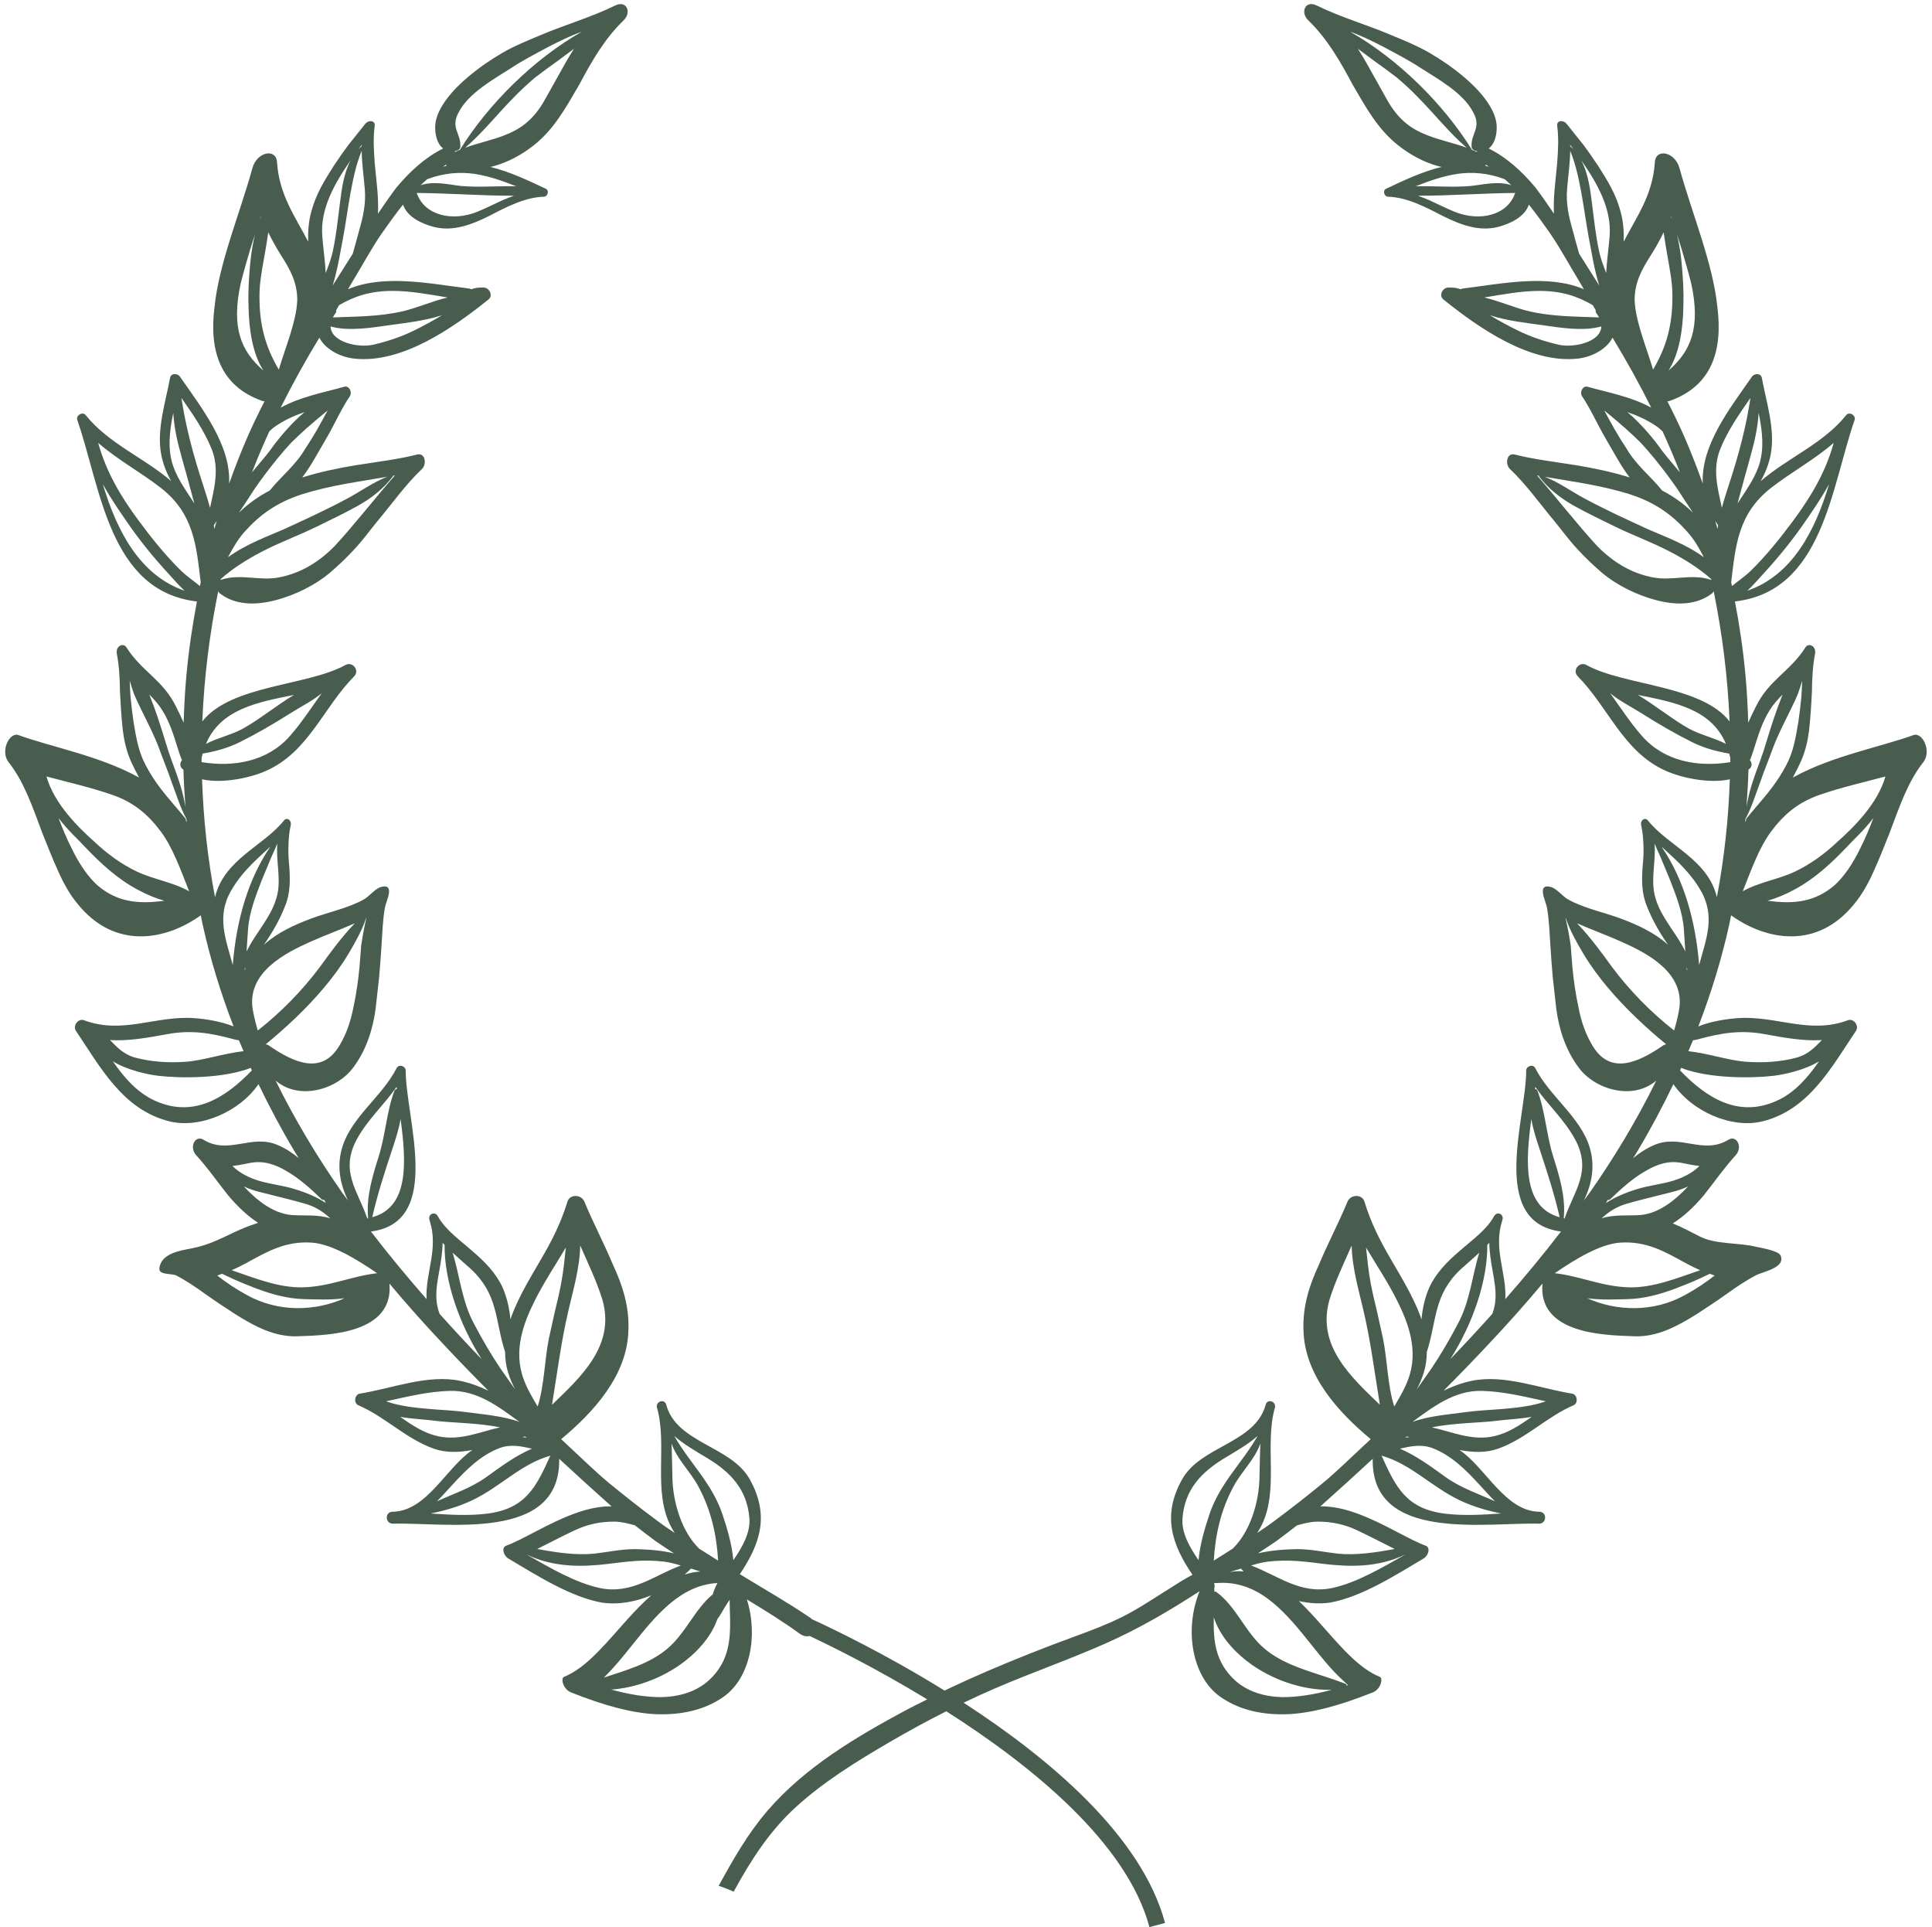 <?xml version="1.0" encoding="UTF-8" standalone="no"?><svg xmlns="http://www.w3.org/2000/svg" xmlns:xlink="http://www.w3.org/1999/xlink" fill="#000000" height="1778.4" preserveAspectRatio="xMidYMid meet" version="1" viewBox="334.7 335.2 1783.2 1778.4" width="1783.2" zoomAndPan="magnify"><g id="change1_1"><path d="M 2030.867 1111.777 C 2018.332 1123.598 2005.402 1132.824 1991.59 1139.398 C 1976.324 1146.727 1958.574 1149.012 1943.219 1157.668 C 1951.727 1136.164 1958.379 1117.582 1969.047 1102.98 C 1980.637 1087.309 1993.918 1075.641 2014.457 1068.574 C 2034.43 1061.676 2054.684 1057.141 2074.902 1051.723 C 2067.82 1076.902 2045.344 1098.898 2030.867 1111.777 Z M 2052.047 1117.285 C 2044.406 1133.188 2036.363 1144.375 2027.957 1152.094 C 2019.059 1159.738 2009.922 1163.957 2000.594 1166.047 C 1989.445 1168.52 1977.961 1167.988 1966.074 1166.379 C 1974.23 1164.117 1982.586 1160.629 1990.902 1156.09 C 2009.508 1146.234 2025.605 1131.227 2039.508 1116.559 C 2044.59 1110.852 2055.242 1101.434 2063.832 1090.012 C 2060.336 1099.094 2056.645 1108.242 2052.047 1117.285 Z M 1945.688 1090.988 C 1951.207 1080.84 1954.562 1069.836 1958.719 1058.738 C 1962.578 1047.277 1967.438 1035.688 1971.477 1024.465 C 1975.816 1013.172 1981.273 1002.559 1986.629 991.695 C 1989.227 986.266 1992.031 980.754 1994.266 975.117 C 1995.695 971.336 1996.867 967.332 1998.074 963.371 C 1997.828 968.84 1997.699 974.297 1997.176 979.754 C 1996.426 987.004 1995.617 994.215 1994.555 1001.285 C 1992.215 1015.422 1989.98 1029.035 1983.406 1041.199 C 1975.168 1056.957 1965.879 1067.73 1956.25 1079.008 C 1955.664 1079.695 1955.066 1080.387 1954.496 1081.086 C 1951.949 1084.074 1949.375 1087.113 1946.793 1090.324 C 1946.297 1090.922 1946.156 1091.703 1946.207 1092.441 C 1945.922 1092.883 1945.727 1093.441 1945.426 1093.883 C 1945.52 1092.922 1945.598 1091.961 1945.688 1090.988 Z M 1948.492 1045.445 C 1948.973 1044.953 1949.637 1044.641 1950.078 1044.094 C 1952 1041.77 1951.637 1038.496 1949.805 1036.715 C 1950.184 1035.832 1950.586 1034.949 1950.938 1034.051 C 1953.156 1028.113 1954.742 1022.074 1956.77 1016.137 C 1960.695 1004.246 1965.359 992.734 1973.531 983.094 C 1975.66 980.598 1977.816 978.312 1979.988 976.129 C 1978.547 980 1977.066 983.914 1975.492 987.902 C 1970.477 1001.637 1966.293 1015.77 1962.355 1028.414 C 1958.977 1038.715 1954.602 1048.992 1951.496 1059.465 C 1949.352 1066.039 1947.922 1072.73 1946.676 1079.555 C 1947.504 1068.199 1948.18 1056.828 1948.492 1045.445 Z M 1932.539 872.562 C 1936.566 839.742 1938.383 809.379 1969.633 785.188 C 1988.367 770.66 2009.52 759.293 2027.191 743.855 C 2019.797 770.477 2006.805 792.762 1989.641 815.887 C 1977.715 831.961 1965.031 847.812 1950.688 861.844 C 1945.52 866.898 1939.008 871.238 1933.277 876.008 C 1933.043 874.852 1932.797 873.719 1932.539 872.562 Z M 1931.445 779.402 C 1928.875 787.355 1926.172 795.516 1923.938 803.766 C 1920.027 785.652 1915.051 767.867 1922.535 749.391 C 1929.355 732.5 1939.906 717.391 1950.34 702.371 C 1946.336 729.004 1939.852 753.367 1931.445 779.402 Z M 1931.695 1038.496 C 1902.277 1043.266 1870.992 1038.094 1850.137 1014.277 C 1839.312 1001.934 1830.426 988.188 1820.902 974.961 C 1829.828 982.25 1840.484 987.5 1850.305 993.711 C 1865.312 1003.195 1880.383 1012.004 1896.273 1019.941 C 1907.5 1025.555 1918.922 1028.57 1930.785 1030.621 C 1931.148 1031.934 1931.445 1033.336 1931.758 1034.742 C 1931.758 1035.051 1931.758 1035.363 1931.758 1035.664 C 1931.758 1036.613 1931.707 1037.547 1931.695 1038.496 Z M 1927.719 1021.645 C 1916.895 1016.059 1903.59 1013.121 1893.508 1007.535 C 1878.605 999.281 1862.777 986.238 1846.406 976.453 C 1880.773 983.316 1914.203 989.68 1927.719 1021.645 Z M 1920 823.332 C 1919.273 820.785 1918.543 818.254 1917.777 815.73 C 1918.66 817.121 1919.453 818.512 1920.469 819.93 C 1920.297 821.059 1920.156 822.191 1920 823.332 Z M 1957.875 716.129 C 1961.406 733.059 1963.41 750.441 1957.652 766.191 C 1953.133 778.535 1945.348 788.992 1938.422 799.816 C 1942.23 785.484 1946.168 771.168 1950.207 756.73 C 1954.016 743.258 1957.148 729.77 1957.875 716.129 Z M 1947.375 880.332 C 1952.898 875.332 1957.848 869.445 1961.746 865.211 C 1976.168 849.578 1989.707 832.961 2001.648 815.344 C 2005.727 809.34 2015.055 796.258 2022.93 781.887 C 2010 825.086 1988.902 866.039 1947.375 880.332 Z M 1902.98 1225.648 C 1899.703 1184.707 1888.75 1146.207 1868.172 1116.387 C 1873.707 1121.496 1879.359 1126.574 1884.699 1131.863 C 1891.961 1139.242 1898.848 1147.207 1904.355 1156.859 C 1918.336 1180.891 1909.359 1201.949 1902.98 1225.648 Z M 1963.277 1289.469 C 1981.547 1292.789 1998.855 1295.988 2016.305 1294.969 C 2009.676 1301.559 2003.793 1308.289 1992.59 1311.25 C 1977.559 1315.219 1962.031 1316.059 1946.543 1315 C 1930.652 1313.938 1910.828 1307.09 1893.012 1305.219 C 1894.43 1301.848 1895.91 1298.527 1897.289 1295.16 C 1898.625 1295.027 1900.148 1294.738 1902.16 1294.188 C 1923.402 1288.418 1941.086 1285.43 1963.277 1289.469 Z M 1890.844 1228.109 C 1890.949 1228.227 1891.066 1228.379 1891.18 1228.5 C 1891.336 1228.688 1891.586 1228.688 1891.793 1228.789 C 1891.883 1229.438 1892.012 1230.059 1892.09 1230.699 C 1891.703 1229.82 1891.285 1228.949 1890.844 1228.109 Z M 1977.105 1349.801 C 1940.332 1368.031 1909.918 1348.559 1885.32 1322.93 C 1885.672 1322.168 1885.996 1321.367 1886.336 1320.609 C 1911.113 1330.418 1950.82 1330.398 1971.477 1327.949 C 1981.547 1326.77 2000.414 1322.707 2013.652 1314.578 C 2003.598 1329.039 1992.125 1342.34 1977.105 1349.801 Z M 1884.27 1268.141 C 1883.141 1274.227 1881.617 1280.219 1879.879 1286.141 C 1858.453 1269.25 1838.988 1249.52 1822.477 1227.418 C 1812.836 1214.07 1801.816 1199.078 1790.277 1187.188 C 1804.051 1193.297 1818.41 1198.391 1832 1204.566 C 1852.41 1213.77 1891.391 1232.219 1884.27 1268.141 Z M 1869.758 1299.898 C 1846.16 1316.219 1820.512 1327.438 1804.312 1299.707 C 1797.75 1288.66 1793.918 1276.969 1791.645 1264.898 C 1789.02 1252.75 1787.109 1239.969 1785.953 1227.219 C 1785.602 1222.688 1785.07 1215.809 1784.457 1207.84 C 1783.277 1199.848 1781.676 1190.84 1779.613 1182.219 L 1779.832 1182.316 C 1783.586 1193.551 1789.824 1204.707 1796.176 1215.367 C 1802.531 1226.027 1810.195 1236.43 1818.551 1246.387 C 1835.145 1266.258 1855.219 1284.68 1872.574 1298.879 C 1871.691 1298.969 1870.77 1299.227 1869.758 1299.898 Z M 1861.543 1159.27 C 1858.727 1144.844 1863.129 1128.602 1861.816 1113.57 C 1863.703 1117.883 1865.469 1122.195 1867.508 1126.508 L 1876.238 1147.492 C 1881.656 1161.66 1887.75 1176.777 1888.895 1193.02 C 1889.387 1199.398 1889.727 1206.258 1890.219 1213.188 C 1886.672 1205.828 1882.152 1199.168 1877.695 1192.59 C 1871.07 1182.52 1864.09 1172.32 1861.543 1159.27 Z M 1853.191 1415.969 C 1864.039 1409.438 1875.188 1405.82 1887.516 1408.449 C 1892.844 1409.57 1898.066 1410.547 1903.277 1411.16 C 1896.211 1418.07 1887.414 1422.207 1878.305 1424.969 C 1867.289 1428.09 1855.777 1429.398 1846.668 1432.219 C 1835.066 1435.688 1825.527 1439.75 1816.992 1445.309 C 1817.578 1444.398 1818.07 1443.418 1818.551 1442.418 C 1819.277 1442.668 1820.215 1442.539 1821.02 1441.77 C 1831.336 1431.809 1841.992 1422.328 1853.191 1415.969 Z M 1848.785 1456.41 C 1838.781 1457.258 1824.801 1455.629 1812.887 1459.5 C 1820.086 1452.848 1827.594 1448.348 1836.648 1445.84 C 1846.93 1442.84 1857.09 1440.508 1867.484 1437.816 C 1874.148 1436.02 1883.723 1434.258 1892.184 1430.301 C 1892.414 1430.207 1892.625 1430.059 1892.844 1429.949 C 1879.707 1444 1865.094 1454.898 1848.785 1456.41 Z M 1890.297 1500.621 C 1894.844 1503.09 1899.367 1505.359 1903.926 1507.348 C 1882.309 1514.707 1860.793 1523.551 1838.676 1523.137 C 1813.625 1522.648 1793.059 1512.66 1769.711 1510.109 C 1788.836 1497 1811.82 1483.121 1829.906 1481.891 C 1854.293 1480.207 1871.223 1490.188 1890.297 1500.621 Z M 1917.297 1512.238 C 1908.996 1518.73 1899.992 1524.758 1890.195 1530.09 C 1860.52 1546.758 1826.113 1545.02 1799.738 1533.207 C 1812.418 1534.93 1825.828 1534.309 1836.648 1534.039 C 1851.891 1533.66 1866.117 1529.809 1880.516 1524.48 C 1887.688 1521.77 1895.066 1518.859 1902.316 1515.527 C 1905.746 1513.938 1909.359 1512.25 1912.855 1510.629 C 1914.348 1511.129 1915.789 1511.82 1917.297 1512.238 Z M 1768.102 1401.867 C 1761.98 1382.238 1760.875 1360.539 1753.754 1341.719 C 1753.34 1340.617 1752.418 1340.168 1751.52 1340.238 C 1751.586 1339.559 1751.691 1338.828 1751.754 1338.18 C 1763.332 1354.688 1778.48 1368.379 1788.238 1386.141 C 1804.754 1416.16 1787.109 1434.469 1778.82 1459.66 C 1778.531 1459.609 1778.301 1459.5 1778.027 1459.449 C 1779.832 1439.277 1774.168 1421.18 1768.102 1401.867 Z M 1748.078 1367.789 C 1749.766 1377.938 1753.25 1388.129 1756.199 1397.051 C 1762.93 1417.359 1769.477 1437.578 1774.234 1458.438 C 1739.504 1448.98 1743.012 1406.059 1748.078 1367.789 Z M 1714.996 1533.801 C 1714.738 1538.41 1713.828 1543.07 1711.996 1547.699 C 1699.316 1561.82 1686.426 1575.738 1673.266 1589.438 C 1694.613 1555.879 1707.812 1516.141 1707.438 1483.918 C 1708.035 1483.289 1708.75 1482.75 1709.309 1482.09 C 1709.371 1490.59 1710.789 1499.008 1712.32 1507.789 C 1713.867 1516.289 1715.516 1524.957 1714.996 1533.801 Z M 1655.816 1598.141 C 1651.332 1604.508 1646.824 1610.848 1642.367 1617.277 C 1644.98 1612.168 1647.371 1606.867 1649.047 1601.02 C 1650.824 1595.18 1651.555 1588.988 1651.605 1582.777 C 1656.102 1569.27 1657.727 1555.52 1661.312 1542.66 C 1664.883 1529.57 1670.898 1517.727 1682.84 1506.539 C 1688.754 1501.238 1694.52 1496.27 1700.055 1491.18 C 1693.246 1513.027 1691.598 1536.258 1679.84 1557.629 C 1672.562 1571.359 1664.664 1585.07 1655.816 1598.141 Z M 1702.59 1618.688 C 1722.676 1619.23 1742.023 1624.059 1761.5 1628.32 C 1738.633 1636.359 1708.84 1635.23 1686.348 1638.418 C 1672.199 1640.418 1653.734 1641.73 1638.367 1647.289 C 1657.711 1633.23 1677.344 1618.008 1702.59 1618.688 Z M 1714.023 1660.43 C 1693.418 1665.141 1675.188 1656.508 1656.27 1652.34 C 1676.93 1648.078 1701.16 1648.258 1717.168 1646.168 C 1725.625 1645.047 1737.309 1644.609 1748.391 1642.648 C 1737.539 1650.367 1726.508 1657.598 1714.023 1660.43 Z M 1699.898 1704.949 C 1704.5 1709.957 1709.359 1715.398 1714.516 1720.578 C 1699.16 1713.617 1682.789 1708.199 1668.809 1698.121 C 1655.102 1688.25 1641.719 1678.367 1626.738 1672 C 1636.676 1669.809 1646.734 1667.5 1657.27 1671.66 C 1674.539 1678.457 1687.559 1691.539 1699.898 1704.949 Z M 1720.324 1731.828 C 1703.199 1732.988 1686.051 1734.039 1669.145 1732.078 C 1632.402 1727.801 1622.918 1707.238 1609.832 1678.438 C 1637.223 1686.309 1655.582 1706.93 1681.41 1719.359 C 1693.742 1725.309 1706.918 1729.168 1720.324 1731.828 Z M 1561.707 1534.828 C 1567.047 1517.52 1575.012 1501.02 1582.273 1484.57 C 1582.586 1505.02 1589.215 1527.418 1593.137 1544.457 C 1599.738 1572.359 1603.48 1602.039 1608.289 1631.488 C 1581.91 1606.051 1549.754 1577.137 1561.707 1534.828 Z M 1635.637 1661.289 C 1634.324 1661.41 1632.988 1661.598 1631.648 1661.789 C 1632.168 1661.438 1632.688 1661.078 1633.234 1660.738 C 1634.027 1660.91 1634.832 1661.098 1635.637 1661.289 Z M 1624.125 1535.199 C 1634.492 1555.859 1644.434 1581.688 1634.34 1608.258 C 1631.078 1617.168 1626.242 1625.117 1621.566 1633.098 C 1615.406 1614.148 1615.094 1589.348 1611.199 1570.438 L 1605.648 1545.348 C 1603.559 1536.891 1601.559 1528.41 1599.934 1519.898 C 1597.801 1508.66 1596.699 1497.48 1595.516 1486.379 C 1605.078 1502.488 1615.574 1518.129 1624.125 1535.199 Z M 1587.383 1747.348 C 1599.062 1752.848 1610.496 1758.879 1621.969 1764.578 C 1604.078 1767.859 1586.367 1770.578 1569.297 1768.859 C 1556.77 1767.488 1544.676 1764.699 1531.836 1764.711 C 1520.324 1764.887 1507.93 1765.801 1495.715 1768.598 C 1501.562 1764.797 1507.41 1761 1513.141 1757.008 C 1519.414 1752.359 1525.625 1747.59 1531.797 1742.77 C 1537.957 1741.078 1544.129 1739.438 1550.195 1739.359 C 1563.969 1739.18 1576.039 1742.008 1587.383 1747.348 Z M 1632.051 1769.559 C 1609.898 1782.109 1586.785 1795.777 1564.047 1800.648 C 1534.578 1806.758 1513.516 1788.629 1489.375 1779.828 C 1494.469 1778.32 1499.562 1776.957 1504.707 1776.27 C 1523.848 1773.98 1539.332 1776.23 1556.73 1778.379 C 1579.922 1781.121 1606.508 1781.949 1632.039 1769.551 C 1632.039 1769.559 1632.051 1769.559 1632.051 1769.559 Z M 1545.363 1853.289 C 1554.68 1864.938 1563.5 1875.949 1573.062 1884.777 L 1578.949 1890.238 L 1577.531 1890.66 C 1577.625 1889.988 1577.508 1889.34 1576.871 1889.098 C 1550.898 1878.891 1522.613 1874 1501.953 1856.68 C 1484.035 1841.602 1475.812 1817.68 1457.336 1804.219 C 1456.766 1803.809 1456.129 1803.801 1455.492 1803.938 C 1455.492 1802.801 1455.555 1801.699 1455.531 1800.539 C 1455.867 1799.578 1455.828 1798.48 1455.477 1797.309 L 1455.453 1796.059 C 1455.453 1796.059 1461.895 1795.801 1462.871 1795.801 C 1499.34 1795.801 1522.742 1825.02 1545.363 1853.289 Z M 1519 1901.289 C 1518.988 1901.289 1518.973 1901.289 1518.961 1901.289 C 1500.887 1901.031 1485.609 1895.719 1474.719 1885.93 C 1456.062 1868.91 1454.527 1848.84 1454.996 1827.508 C 1460.508 1844.82 1474.215 1860.617 1492.168 1872.801 C 1513.32 1887.039 1540.008 1895.281 1563.969 1894.5 C 1547.586 1898.918 1532.641 1901.289 1519 1901.289 Z M 1450.879 1732.891 C 1446.773 1745.27 1442.199 1760.289 1440.938 1774.949 C 1432.648 1762.77 1425.074 1749.688 1426.125 1736.188 C 1428.191 1709.621 1443.539 1693.719 1464.859 1680.789 C 1474.98 1674.668 1486.348 1668.328 1495.484 1660.219 C 1481.23 1685.289 1460.52 1703.867 1450.879 1732.891 Z M 1482.566 1785.379 C 1481.309 1785.281 1480.047 1785.051 1478.762 1785.051 C 1475.773 1785.051 1472.73 1785.32 1469.68 1785.82 C 1473.148 1784.84 1476.617 1783.809 1480.059 1782.668 C 1480.93 1783.59 1481.645 1784.488 1482.566 1785.379 Z M 1497.133 1700.027 C 1496.496 1721.469 1488.805 1748.449 1472.445 1764.289 L 1455.32 1775.117 C 1455.219 1775.16 1455.086 1775.18 1454.984 1775.207 C 1456.465 1751.488 1461.273 1728.918 1473.445 1706.461 C 1480.945 1692.648 1493.223 1681.469 1497.992 1667.141 C 1497.523 1677.961 1497.473 1688.828 1497.133 1700.027 Z M 1001.621 1732.891 C 991.98 1703.867 971.266 1685.289 957.008 1660.219 C 966.152 1668.328 977.52 1674.668 987.625 1680.789 C 1008.973 1693.719 1024.301 1709.621 1026.379 1736.188 C 1027.434 1749.688 1019.852 1762.77 1011.562 1774.949 C 1010.301 1760.289 1005.73 1745.27 1001.621 1732.891 Z M 988.82 1885.93 C 977.941 1895.719 962.652 1901.031 944.582 1901.289 C 944.57 1901.289 944.547 1901.289 944.535 1901.289 C 930.707 1901.289 915.531 1898.859 898.836 1894.32 C 919.922 1892.828 942.172 1885.02 960.332 1872.801 C 977.672 1861.051 990.961 1845.918 996.816 1829.32 C 999.371 1825.891 1001.492 1822.039 1003.551 1818.531 C 1004.863 1816.309 1006.492 1813.938 1008.16 1811.48 C 1008.219 1814.008 1008.199 1816.609 1008.281 1819.09 C 1009.113 1843.559 1009.891 1866.699 988.82 1885.93 Z M 918.168 1853.289 C 940.004 1826.02 962.578 1797.949 996.887 1795.988 C 995.738 1797.988 994.848 1800.18 994.102 1801.98 C 993.469 1803.48 992.977 1804.938 992.59 1806.391 C 975.953 1820.129 967.59 1842.348 950.555 1856.68 C 934.164 1870.418 912.98 1876.359 891.961 1883.301 C 900.93 1874.73 909.34 1864.32 918.168 1853.289 Z M 888.461 1800.648 C 865.711 1795.777 842.598 1782.109 820.457 1769.559 C 820.457 1769.559 820.465 1769.559 820.465 1769.551 C 845.992 1781.949 872.582 1781.121 895.77 1778.379 C 913.168 1776.23 928.645 1773.98 947.789 1776.27 C 952.945 1776.957 958.035 1778.32 963.129 1779.828 C 938.988 1788.629 917.922 1806.758 888.461 1800.648 Z M 865.125 1747.348 C 876.461 1742.008 888.543 1739.18 902.301 1739.359 C 908.367 1739.438 914.539 1741.078 920.707 1742.77 C 926.879 1747.59 933.082 1752.359 939.359 1757.008 C 945.086 1761 950.941 1764.797 956.781 1768.598 C 944.57 1765.801 932.184 1764.887 920.66 1764.711 C 907.828 1764.699 895.73 1767.488 883.215 1768.859 C 866.133 1770.578 848.414 1767.859 830.527 1764.578 C 842 1758.879 853.441 1752.848 865.125 1747.348 Z M 981.102 1785.371 C 976.125 1785.719 971.277 1786.617 966.656 1788.199 C 968.715 1786.379 970.648 1784.57 972.438 1782.668 C 975.32 1783.609 978.223 1784.508 981.102 1785.371 Z M 955.367 1700.027 C 955.027 1688.828 954.969 1677.961 954.512 1667.141 C 959.277 1681.469 971.559 1692.648 979.051 1706.461 C 991.23 1728.918 996.043 1751.488 997.52 1775.207 C 997.414 1775.18 997.285 1775.16 997.18 1775.117 L 980.039 1764.289 C 963.703 1748.449 956 1721.469 955.367 1700.027 Z M 844.203 1631.488 C 849.012 1602.039 852.762 1572.359 859.363 1544.457 C 863.289 1527.418 869.914 1505.02 870.23 1484.57 C 877.488 1501.02 885.441 1517.52 890.793 1534.828 C 902.746 1577.137 870.594 1606.051 844.203 1631.488 Z M 783.363 1732.078 C 766.453 1734.039 749.301 1732.988 732.168 1731.828 C 745.578 1729.168 758.762 1725.309 771.09 1719.359 C 796.906 1706.93 815.281 1686.309 842.668 1678.438 C 829.586 1707.238 820.105 1727.801 783.363 1732.078 Z M 752.602 1704.949 C 764.953 1691.539 777.965 1678.457 795.234 1671.66 C 805.762 1667.5 815.832 1669.809 825.75 1672 C 810.785 1678.367 797.402 1688.25 783.688 1698.121 C 769.707 1708.199 753.34 1713.617 737.977 1720.578 C 743.141 1715.398 748 1709.957 752.602 1704.949 Z M 738.469 1660.43 C 725.988 1657.598 714.957 1650.367 704.102 1642.648 C 715.191 1644.609 726.855 1645.047 735.344 1646.168 C 751.336 1648.258 775.586 1648.078 796.23 1652.34 C 777.309 1656.508 759.09 1665.141 738.469 1660.43 Z M 749.91 1618.688 C 775.164 1618.008 794.789 1633.23 814.145 1647.289 C 798.77 1641.73 780.305 1640.418 766.16 1638.418 C 743.656 1635.23 713.867 1636.359 691 1628.32 C 710.484 1624.059 729.816 1619.23 749.91 1618.688 Z M 772.648 1557.629 C 760.906 1536.258 759.25 1513.027 752.449 1491.18 C 757.977 1496.27 763.75 1501.238 769.664 1506.539 C 781.605 1517.727 787.625 1529.57 791.195 1542.66 C 794.777 1555.52 796.406 1569.27 800.902 1582.777 C 800.949 1588.988 801.672 1595.18 803.465 1601.02 C 805.129 1606.867 807.516 1612.168 810.129 1617.277 C 805.68 1610.871 801.168 1604.508 796.688 1598.141 C 787.844 1585.07 779.941 1571.359 772.648 1557.629 Z M 740.504 1547.699 C 738.668 1543.07 737.766 1538.41 737.508 1533.801 C 736.98 1524.957 738.645 1516.289 740.18 1507.789 C 741.723 1499.008 743.129 1490.59 743.188 1482.09 C 743.762 1482.75 744.477 1483.289 745.062 1483.918 C 744.688 1516.141 757.895 1555.879 779.238 1589.438 C 766.078 1575.738 753.188 1561.82 740.504 1547.699 Z M 820.855 1661.789 C 819.52 1661.598 818.184 1661.41 816.859 1661.289 C 817.656 1661.098 818.477 1660.91 819.273 1660.738 C 819.824 1661.078 820.328 1661.438 820.855 1661.789 Z M 828.371 1535.199 C 836.93 1518.129 847.434 1502.488 856.988 1486.379 C 855.805 1497.48 854.707 1508.66 852.562 1519.898 C 850.945 1528.41 848.945 1536.891 846.848 1545.348 L 841.297 1570.438 C 837.398 1589.348 837.094 1614.148 830.934 1633.098 C 826.25 1625.117 821.418 1617.168 818.16 1608.258 C 808.066 1581.688 818.008 1555.859 828.371 1535.199 Z M 613.816 1523.137 C 591.707 1523.551 570.188 1514.707 548.57 1507.348 C 553.129 1505.359 557.645 1503.09 562.203 1500.621 C 581.277 1490.188 598.207 1480.207 622.598 1481.891 C 640.676 1483.121 663.672 1497 682.793 1510.109 C 659.445 1512.66 638.871 1522.648 613.816 1523.137 Z M 562.309 1530.09 C 552.508 1524.758 543.516 1518.73 535.211 1512.238 C 536.711 1511.82 538.152 1511.129 539.652 1510.629 C 543.152 1512.25 546.758 1513.938 550.176 1515.527 C 557.438 1518.859 564.824 1521.77 571.992 1524.48 C 586.395 1529.809 600.605 1533.66 615.852 1534.039 C 626.684 1534.309 640.078 1534.93 652.746 1533.207 C 626.391 1545.02 591.992 1546.758 562.309 1530.09 Z M 559.66 1429.949 C 559.883 1430.059 560.094 1430.207 560.316 1430.301 C 568.781 1434.258 578.348 1436.02 585.023 1437.816 C 595.422 1440.508 605.582 1442.84 615.852 1445.84 C 624.914 1448.348 632.422 1452.848 639.621 1459.5 C 627.703 1455.629 613.723 1457.258 603.723 1456.41 C 587.41 1454.898 572.789 1444 559.66 1429.949 Z M 549.215 1411.16 C 554.438 1410.547 559.66 1409.57 564.965 1408.449 C 577.32 1405.82 588.465 1409.438 599.309 1415.969 C 610.512 1422.328 621.156 1431.809 631.484 1441.77 C 632.281 1442.539 633.215 1442.668 633.953 1442.418 C 634.434 1443.418 634.926 1444.398 635.512 1445.309 C 626.977 1439.75 617.445 1435.688 605.828 1432.219 C 596.723 1429.398 585.199 1428.09 574.203 1424.969 C 565.094 1422.207 556.289 1418.07 549.215 1411.16 Z M 664.258 1386.141 C 674.012 1368.379 689.164 1354.688 700.754 1338.18 C 700.801 1338.828 700.906 1339.559 700.977 1340.238 C 700.074 1340.168 699.164 1340.617 698.75 1341.719 C 691.621 1360.539 690.52 1382.238 684.387 1401.867 C 678.344 1421.18 672.664 1439.277 674.48 1459.449 C 674.199 1459.5 673.977 1459.609 673.684 1459.66 C 665.383 1434.469 647.746 1416.16 664.258 1386.141 Z M 678.273 1458.438 C 683.027 1437.578 689.582 1417.359 696.305 1397.051 C 699.254 1388.129 702.746 1377.938 704.434 1367.789 C 709.488 1406.059 713.004 1448.98 678.273 1458.438 Z M 579.918 1298.879 C 597.293 1284.68 617.363 1266.258 633.953 1246.387 C 642.312 1236.43 649.961 1226.027 656.316 1215.367 C 662.676 1204.707 668.906 1193.551 672.676 1182.316 L 672.887 1182.219 C 670.824 1190.84 669.234 1199.848 668.051 1207.84 C 667.43 1215.809 666.902 1222.688 666.551 1227.219 C 665.383 1239.969 663.484 1252.75 660.863 1264.898 C 658.566 1276.969 654.75 1288.66 648.191 1299.707 C 631.988 1327.438 606.344 1316.219 582.75 1299.898 C 581.73 1299.227 580.809 1298.969 579.918 1298.879 Z M 572.625 1286.141 C 570.891 1280.219 569.355 1274.227 568.234 1268.141 C 561.113 1232.219 600.09 1213.77 620.5 1204.566 C 634.094 1198.391 648.449 1193.297 662.219 1187.188 C 650.688 1199.078 639.668 1214.07 630.031 1227.418 C 613.512 1249.52 594.051 1269.25 572.625 1286.141 Z M 475.402 1349.801 C 460.379 1342.34 448.895 1329.039 438.848 1314.578 C 452.094 1322.707 470.953 1326.77 481.023 1327.949 C 501.68 1330.398 541.395 1330.418 566.172 1320.609 C 566.512 1321.367 566.828 1322.168 567.18 1322.93 C 542.578 1348.559 512.168 1368.031 475.402 1349.801 Z M 489.219 1289.469 C 511.422 1285.43 529.102 1288.418 550.34 1294.188 C 552.344 1294.738 553.867 1295.027 555.211 1295.16 C 556.594 1298.527 558.07 1301.867 559.484 1305.219 C 541.688 1307.09 521.852 1313.938 505.965 1315 C 490.473 1316.059 474.945 1315.219 459.914 1311.25 C 448.707 1308.289 442.816 1301.559 436.203 1294.969 C 453.648 1295.988 470.965 1292.789 489.219 1289.469 Z M 561.664 1228.109 C 561.219 1228.949 560.797 1229.82 560.41 1230.699 C 560.492 1230.059 560.621 1229.438 560.715 1228.789 C 560.926 1228.688 561.16 1228.688 561.324 1228.5 C 561.43 1228.379 561.547 1228.227 561.664 1228.109 Z M 549.52 1225.648 C 543.141 1201.949 534.16 1180.891 548.141 1156.859 C 553.656 1147.207 560.539 1139.242 567.809 1131.863 C 573.148 1126.574 578.793 1121.496 584.332 1116.387 C 563.734 1146.207 552.801 1184.707 549.52 1225.648 Z M 590.68 1113.57 C 589.367 1128.602 593.781 1144.844 590.961 1159.27 C 588.406 1172.32 581.43 1182.52 574.812 1192.59 C 570.352 1199.168 565.832 1205.828 562.285 1213.188 C 562.777 1206.258 563.113 1199.398 563.605 1193.02 C 564.746 1176.777 570.844 1161.66 576.266 1147.492 L 585 1126.508 C 587.035 1122.195 588.805 1117.883 590.68 1113.57 Z M 520.738 1035.664 C 520.738 1035.363 520.75 1035.051 520.75 1034.742 C 521.059 1033.336 521.359 1031.934 521.711 1030.621 C 533.586 1028.57 544.988 1025.555 556.23 1019.941 C 572.121 1012.004 587.188 1003.195 602.199 993.711 C 612.012 987.5 622.668 982.25 631.602 974.961 C 622.07 988.188 613.195 1001.934 602.375 1014.277 C 581.512 1038.094 550.234 1043.266 520.812 1038.496 C 520.797 1037.547 520.738 1036.613 520.738 1035.664 Z M 502.156 702.371 C 512.602 717.391 523.152 732.5 529.969 749.391 C 537.438 767.867 532.484 785.652 528.551 803.766 C 526.328 795.516 523.633 787.355 521.059 779.402 C 512.648 753.367 506.176 729.004 502.156 702.371 Z M 519.219 876.008 C 513.504 871.238 506.984 866.898 501.805 861.844 C 487.477 847.812 474.793 831.961 462.863 815.887 C 445.695 792.762 432.703 770.465 425.312 743.855 C 442.98 759.293 464.129 770.66 482.875 785.188 C 514.125 809.379 515.938 839.742 519.953 872.562 C 519.699 873.719 519.465 874.852 519.219 876.008 Z M 429.574 781.887 C 437.453 796.258 446.773 809.34 450.852 815.344 C 462.793 832.961 476.328 849.578 490.754 865.211 C 494.664 869.445 499.605 875.332 505.121 880.332 C 463.602 866.039 442.5 825.086 429.574 781.887 Z M 494.629 716.129 C 495.355 729.77 498.492 743.258 502.289 756.73 C 506.34 771.168 510.273 785.484 514.078 799.816 C 507.156 788.992 499.371 778.535 494.852 766.191 C 489.09 750.441 491.094 733.059 494.629 716.129 Z M 532.496 823.332 C 532.344 822.191 532.203 821.059 532.039 819.93 C 533.047 818.512 533.844 817.121 534.723 815.73 C 533.961 818.254 533.234 820.785 532.496 823.332 Z M 606.086 976.453 C 589.719 986.238 573.898 999.281 558.992 1007.535 C 548.91 1013.121 535.613 1016.059 524.781 1021.645 C 538.305 989.68 571.734 983.316 606.086 976.453 Z M 460.906 1139.398 C 447.102 1132.824 434.176 1123.598 421.637 1111.777 C 407.152 1098.898 384.684 1076.902 377.586 1051.723 C 397.809 1057.141 418.074 1061.676 438.039 1068.574 C 458.59 1075.641 471.867 1087.309 483.461 1102.98 C 494.125 1117.582 500.777 1136.164 509.289 1157.668 C 493.914 1149.012 476.176 1146.727 460.906 1139.398 Z M 451.914 1166.047 C 442.582 1163.957 433.438 1159.738 424.551 1152.094 C 416.145 1144.375 408.086 1133.188 400.453 1117.285 C 395.852 1108.242 392.164 1099.094 388.676 1090.012 C 397.258 1101.434 407.902 1110.852 412.98 1116.559 C 426.895 1131.227 442.992 1146.234 461.598 1156.09 C 469.914 1160.629 478.27 1164.117 486.434 1166.379 C 474.535 1167.988 463.051 1168.52 451.914 1166.047 Z M 457.945 1001.285 C 456.891 994.215 456.082 987.004 455.32 979.754 C 454.805 974.297 454.668 968.84 454.434 963.371 C 455.641 967.332 456.797 971.336 458.227 975.117 C 460.477 980.754 463.273 986.266 465.883 991.695 C 471.234 1002.559 476.691 1013.172 481.035 1024.465 C 485.062 1035.688 489.922 1047.277 493.785 1058.738 C 497.941 1069.836 501.293 1080.84 506.816 1090.988 C 506.898 1091.961 506.984 1092.922 507.062 1093.883 C 506.785 1093.441 506.586 1092.883 506.293 1092.441 C 506.352 1091.703 506.195 1090.922 505.707 1090.324 C 503.129 1087.113 500.555 1084.074 498.012 1081.086 C 497.441 1080.387 496.844 1079.695 496.246 1079.008 C 486.621 1067.73 477.336 1056.957 469.105 1041.199 C 462.523 1029.035 460.277 1015.422 457.945 1001.285 Z M 478.973 983.094 C 487.148 992.734 491.809 1004.246 495.73 1016.137 C 497.754 1022.074 499.348 1028.113 501.562 1034.051 C 501.922 1034.949 502.324 1035.832 502.699 1036.715 C 500.871 1038.496 500.496 1041.77 502.426 1044.094 C 502.871 1044.641 503.516 1044.953 504.008 1045.445 C 504.324 1056.828 505.004 1068.199 505.836 1079.555 C 504.582 1072.73 503.152 1066.039 501 1059.465 C 497.898 1048.992 493.527 1038.715 490.145 1028.414 C 486.211 1015.77 482.02 1001.637 477.008 987.902 C 475.438 983.914 473.961 980 472.512 976.129 C 474.688 978.312 476.844 980.598 478.973 983.094 Z M 538.516 869.445 C 550.023 859.297 562.93 851.332 575.938 844.512 C 592.867 835.598 611.637 828.828 627.504 820.941 C 639.199 815.188 652.254 809.027 665.148 801.867 C 677.945 794.672 688.824 785.965 697.266 774.895 C 697.453 774.66 697.312 774.453 697.301 774.246 C 697.934 774.141 698.555 774.051 699.188 773.934 C 680.59 795.125 662.934 818.031 643.625 839.094 C 628.672 854.203 612.258 863.988 593.043 867.848 C 574.461 871.77 557.156 864.145 538.77 870.188 C 538.539 870.277 538.469 870.512 538.258 870.602 C 538.34 870.227 538.418 869.82 538.516 869.445 Z M 561.16 825.141 C 574.859 809.926 590.445 798.855 612.891 791.5 C 639.691 782.977 665.676 779.793 691.996 775.168 C 679.539 780.055 668.637 787.902 656.508 794.555 C 636.684 805.301 617 814.25 596.789 823.566 C 581.777 830.141 561.535 837.391 545.152 849.438 C 549.953 840.289 554.684 832.078 561.16 825.141 Z M 569.344 786.836 C 576.09 776.988 583.359 767.438 590.691 758.406 C 594.93 753.238 599.145 748.391 603.395 743.777 C 607.926 739.27 612.539 735.008 617.141 730.875 C 623.688 725.043 630.312 719.492 637.07 713.984 C 630.793 725.742 624.398 737.426 616.848 748.609 C 607.691 764.539 594.566 774.312 583.688 787.824 C 573.254 793.281 563.594 800.074 555.199 808.34 C 560.035 801.23 564.73 794.035 569.344 786.836 Z M 583.301 733.227 C 585.305 731.293 587.48 729.422 590.023 727.797 C 598.359 722.25 607.07 718.492 615.875 715.465 C 614.344 716.766 612.797 718.027 611.262 719.402 C 601.227 728.758 591.578 740.012 583.957 750.82 C 579.344 756.992 573.242 763.773 567.297 771.074 C 572.211 758.277 577.609 745.676 583.301 733.227 Z M 574.309 602.871 C 574.848 591.266 577.984 576.664 580.34 562.305 C 581.043 557.953 581.699 553.758 582.297 549.625 C 585.949 557.043 589.941 564.309 594.578 571.531 C 602.105 583.328 609.25 595.867 609.059 612.434 C 608.289 632 597.75 656.711 592.047 676.305 C 579.648 655.242 573.23 633.871 574.309 602.871 Z M 556.816 596.895 C 559.438 586.484 562.438 576.066 565.527 565.617 C 566.875 560.902 568.547 556.344 570.023 551.676 C 568.5 558.02 567.297 564.566 566.441 571.102 C 564.379 588.578 563.641 605.312 564.098 618.176 C 564.473 638.887 567.809 661.883 577.883 677.227 C 557.051 659.207 548.023 637.484 556.816 596.895 Z M 575.574 534.516 C 575.598 534.617 575.656 534.707 575.703 534.812 C 575.211 535.891 574.836 537.086 574.367 538.203 C 574.812 536.996 575.129 535.723 575.574 534.516 Z M 658.543 482.789 C 651.461 495.898 649.891 511.621 648.18 524.848 C 646.438 538.527 645.008 552.312 642.059 566.141 C 640.652 573.402 637.926 580.25 635.324 587.188 C 634.797 575.688 632.984 564.605 632.164 553.082 C 630.172 528.082 643.191 504.812 658.543 482.789 Z M 668.52 468.836 C 668.496 469.238 668.543 469.652 668.52 470.055 C 667.453 471.004 666.426 471.992 665.477 473.02 C 666.496 471.629 667.5 470.211 668.52 468.836 Z M 671.387 509.477 C 672.594 523.004 669.82 535.309 666.238 547.703 C 664.41 554.887 662.277 562.047 660.301 569.309 C 654.176 579.039 647.98 588.812 641.766 598.633 C 642.727 595.488 643.613 592.305 644.41 589.098 C 647.246 578.301 648.875 567.035 650.957 556.863 C 653.848 541.465 655.641 527.383 658.238 513.168 C 660.594 500.719 663.109 487.598 668.543 474.332 C 668.648 486.102 670.465 497.797 671.387 509.477 Z M 696.727 603.637 C 713.832 603.625 730.883 606.922 747.871 609.703 C 733.914 612.977 719.324 619.461 706.457 622.426 C 684.504 627.465 663.508 627.258 641.93 628.102 C 642.621 626.777 643.477 625.398 644.539 623.957 C 645.113 623.191 645.148 622.371 644.926 621.578 C 645.828 620.035 646.719 618.434 647.629 616.836 C 661.961 608.43 676.855 603.648 696.727 603.637 Z M 716.211 640.512 C 704.434 646.238 692.137 650.254 679.445 653.242 C 665.547 656.516 640.219 650.996 639.797 636.418 C 656.824 641.289 678.836 637.391 694.406 635.223 C 707.453 633.402 726.598 631.363 742.73 626.074 C 734.148 631.273 725.309 636.066 716.211 640.512 Z M 809.062 515.805 C 805.562 517.09 802.062 518.48 798.57 519.938 C 790.938 523.496 783.258 527.289 775.398 530.551 C 752.484 539.934 726.375 534.215 719.336 513.246 C 750.086 513.492 778.969 515.883 809.062 515.805 Z M 728.949 500.562 C 744.781 494.68 759.066 493.715 772.73 495.652 C 785.996 497.691 798.57 502.121 811.16 507.086 C 794.273 506.711 776.723 508.242 760.387 506.828 C 749.582 505.734 735.438 501.902 722.895 506.098 C 724.898 504.176 726.926 502.355 728.949 500.562 Z M 746.5 487.078 C 746.57 487.453 746.629 487.844 746.758 488.207 C 745.66 488.453 744.559 488.816 743.469 489.105 C 744.477 488.402 745.484 487.727 746.5 487.078 Z M 758.211 438.535 C 767.691 420.516 791.055 407.926 807 397.648 C 816.895 391.074 829.027 384.809 840.969 378.391 C 851.062 373.156 861.297 368.164 871.648 364.477 C 827.223 389.812 785.727 430.844 759.16 473.5 C 757.648 474.109 756.172 474.656 754.641 475.344 C 754.617 475.047 754.652 474.746 754.59 474.473 C 755.188 474.383 755.703 474.434 756.348 474.266 C 758 473.824 759.438 472.484 759.547 470.73 C 760.48 458.102 749.934 453.309 758.211 438.535 Z M 856.73 393.035 C 850.734 403.742 844.691 414.523 838.57 425.465 C 827.152 446.734 814.109 454.727 799.918 460.195 C 789.051 464.469 777.074 466.848 764.148 471.473 C 780.516 457.414 793.746 440.355 809.109 424.918 C 815.305 418.461 821.871 412.445 828.617 406.715 C 835.652 401.285 842.855 396.113 850.012 390.969 C 854.879 387.434 859.645 383.848 864.434 380.25 C 861.766 384.461 859.211 388.734 856.73 393.035 Z M 1913.738 870.188 C 1895.328 864.145 1878.047 871.77 1859.465 867.848 C 1840.238 863.988 1823.828 854.203 1808.871 839.094 C 1789.578 818.031 1771.906 795.125 1753.328 773.934 C 1753.949 774.051 1754.574 774.141 1755.199 774.246 C 1755.199 774.453 1755.055 774.66 1755.223 774.895 C 1763.684 785.965 1774.559 794.672 1787.355 801.867 C 1800.23 809.027 1813.301 815.188 1824.996 820.941 C 1840.859 828.828 1859.637 835.598 1876.566 844.512 C 1889.57 851.332 1902.484 859.297 1913.996 869.445 C 1914.074 869.82 1914.164 870.227 1914.242 870.602 C 1914.035 870.512 1913.957 870.277 1913.738 870.188 Z M 1839.613 791.5 C 1862.066 798.855 1877.629 809.926 1891.336 825.141 C 1897.82 832.078 1902.551 840.289 1907.359 849.438 C 1890.949 837.391 1870.719 830.141 1855.711 823.566 C 1835.508 814.25 1815.824 805.301 1795.996 794.555 C 1783.859 787.902 1772.961 780.055 1760.5 775.168 C 1786.836 779.793 1812.809 782.977 1839.613 791.5 Z M 1835.637 748.609 C 1828.102 737.426 1821.707 725.742 1815.434 713.984 C 1822.188 719.492 1828.816 725.043 1835.363 730.875 C 1839.949 735.008 1844.574 739.27 1849.109 743.777 C 1853.348 748.391 1857.57 753.238 1861.816 758.406 C 1869.145 767.438 1876.41 776.988 1883.164 786.836 C 1887.766 794.035 1892.469 801.23 1897.301 808.34 C 1888.906 800.074 1879.254 793.281 1868.809 787.824 C 1857.934 774.312 1844.809 764.539 1835.637 748.609 Z M 1862.469 727.797 C 1865.027 729.422 1867.195 731.293 1869.199 733.227 C 1874.887 745.676 1880.293 758.277 1885.219 771.074 C 1879.266 763.773 1873.16 756.992 1868.547 750.82 C 1860.922 740.012 1851.266 728.758 1841.238 719.402 C 1839.691 718.027 1838.156 716.766 1836.637 715.465 C 1845.434 718.492 1854.141 722.25 1862.469 727.797 Z M 1843.445 612.434 C 1843.238 595.867 1850.398 583.328 1857.906 571.531 C 1862.559 564.309 1866.547 557.043 1870.211 549.625 C 1870.797 553.758 1871.457 557.953 1872.16 562.305 C 1874.512 576.664 1877.645 591.266 1878.188 602.871 C 1879.266 633.871 1872.848 655.242 1860.441 676.305 C 1854.75 656.711 1844.211 632 1843.445 612.434 Z M 1876.93 534.516 C 1877.371 535.723 1877.695 536.996 1878.137 538.203 C 1877.656 537.086 1877.293 535.891 1876.797 534.812 C 1876.852 534.707 1876.891 534.617 1876.93 534.516 Z M 1886.062 571.102 C 1885.219 564.566 1883.996 558.02 1882.477 551.676 C 1883.957 556.344 1885.633 560.902 1886.973 565.617 C 1890.062 576.066 1893.066 586.484 1895.691 596.895 C 1904.484 637.484 1895.457 659.207 1874.617 677.227 C 1884.699 661.883 1888.039 638.887 1888.402 618.176 C 1888.855 605.312 1888.129 588.578 1886.062 571.102 Z M 1820.344 553.082 C 1819.527 564.605 1817.707 575.688 1817.188 587.188 C 1814.59 580.234 1811.848 573.402 1810.445 566.141 C 1807.496 552.312 1806.066 538.527 1804.324 524.848 C 1802.609 511.621 1801.035 495.898 1793.969 482.789 C 1809.312 504.812 1822.332 528.082 1820.344 553.082 Z M 1773.062 653.242 C 1760.355 650.254 1748.078 646.238 1736.293 640.512 C 1727.199 636.066 1718.352 631.273 1709.773 626.074 C 1725.898 631.363 1745.051 633.402 1758.094 635.223 C 1773.672 637.391 1795.684 641.289 1812.703 636.418 C 1812.277 650.996 1786.965 656.516 1773.062 653.242 Z M 1755.77 603.637 C 1775.648 603.648 1790.539 608.43 1804.871 616.836 C 1805.777 618.434 1806.676 620.035 1807.559 621.578 C 1807.352 622.371 1807.391 623.191 1807.961 623.957 C 1809.027 625.398 1809.871 626.777 1810.574 628.102 C 1788.992 627.258 1767.996 627.465 1746.039 622.426 C 1733.176 619.461 1718.598 612.977 1704.629 609.703 C 1721.625 606.922 1738.672 603.625 1755.77 603.637 Z M 1792.203 569.309 C 1790.227 562.047 1788.098 554.887 1786.266 547.703 C 1782.68 535.309 1779.91 523.004 1781.105 509.477 C 1782.043 497.797 1783.848 486.102 1783.965 474.332 C 1789.383 487.598 1791.902 500.719 1794.266 513.168 C 1796.867 527.383 1798.645 541.465 1801.543 556.863 C 1803.637 567.035 1805.258 578.301 1808.078 589.098 C 1808.898 592.305 1809.781 595.488 1810.742 598.633 C 1804.52 588.812 1798.32 579.039 1792.203 569.309 Z M 1783.977 468.836 C 1785.004 470.211 1786.016 471.629 1787.031 473.02 C 1786.07 471.992 1785.055 471.004 1783.977 470.055 C 1783.965 469.652 1784.004 469.238 1783.977 468.836 Z M 1677.098 530.551 C 1669.238 527.289 1661.559 523.496 1653.93 519.938 C 1650.438 518.48 1646.941 517.09 1643.434 515.805 C 1673.523 515.883 1702.422 513.492 1733.16 513.246 C 1726.133 534.215 1700.016 539.934 1677.098 530.551 Z M 1679.773 495.652 C 1693.441 493.715 1707.723 494.68 1723.547 500.562 C 1725.586 502.355 1727.602 504.176 1729.602 506.098 C 1717.062 501.902 1702.926 505.734 1692.117 506.828 C 1675.785 508.242 1658.23 506.711 1641.34 507.086 C 1653.93 502.121 1666.508 497.691 1679.773 495.652 Z M 1652.578 460.195 C 1638.391 454.727 1625.348 446.734 1613.926 425.465 C 1607.805 414.523 1601.777 403.742 1595.773 393.035 C 1593.293 388.734 1590.746 384.461 1588.059 380.25 C 1592.84 383.848 1597.621 387.434 1602.492 390.969 C 1609.652 396.113 1616.848 401.285 1623.879 406.715 C 1630.637 412.445 1637.195 418.461 1643.395 424.918 C 1658.75 440.355 1671.977 457.414 1688.348 471.473 C 1675.434 466.848 1663.441 464.469 1652.578 460.195 Z M 1580.848 364.477 C 1591.203 368.164 1601.441 373.156 1611.535 378.391 C 1623.461 384.809 1635.586 391.074 1645.5 397.648 C 1661.453 407.926 1684.816 420.516 1694.289 438.535 C 1702.578 453.309 1692.027 458.102 1692.961 470.73 C 1693.066 472.484 1694.508 473.824 1696.156 474.266 C 1696.809 474.434 1697.316 474.383 1697.914 474.473 C 1697.848 474.746 1697.887 475.047 1697.859 475.344 C 1696.328 474.656 1694.848 474.109 1693.34 473.5 C 1666.77 430.844 1625.281 389.812 1580.848 364.477 Z M 1706.008 487.078 C 1707.02 487.727 1708.035 488.402 1709.035 489.105 C 1707.93 488.816 1706.84 488.453 1705.746 488.207 C 1705.875 487.844 1705.93 487.453 1706.008 487.078 Z M 2100.641 1013.574 C 2070.316 1024.543 2026.008 1032.648 1990.098 1052.359 C 1989.863 1052.477 1989.668 1052.633 1989.434 1052.762 C 1992.316 1047.344 1995.152 1041.836 1997.66 1036.027 C 2001.09 1027.762 2003.207 1018.953 2004.414 1009.379 C 2005.727 997.738 2006.469 985.641 2007.066 973.715 C 2007.207 961.785 2007.754 949.961 2009.938 938.582 C 2011.312 931.355 2003.984 927.926 2001.09 932.617 C 1986.848 955.016 1967.176 962.59 1955.066 987.758 C 1952.781 992.344 1950.469 997.152 1948.297 1002.078 C 1947.855 987.746 1947.117 973.426 1945.816 959.148 C 1943.738 935.996 1940.371 912.996 1936.031 890.223 C 2017.266 880.891 2024.789 784.785 2046.461 722.793 C 2047.953 718.547 2041.613 714.633 2038.703 718.273 C 2017.539 744.715 1984.719 757.539 1959.797 779.211 C 1963.902 771.828 1967.293 763.824 1969.086 754.277 C 1973.348 731.434 1964.918 706.176 1960.863 683.945 C 1960.004 679.32 1953.965 679.578 1951.742 682.762 C 1930.824 712.75 1904.59 746.219 1906.332 781.469 C 1901.109 766.93 1895.547 752.535 1889.402 738.438 C 1884.555 727.305 1879.203 716.363 1873.668 705.512 C 1874.355 705.449 1875.031 705.41 1875.707 705.164 C 1914.688 691.48 1924.848 658.688 1919.832 618.773 C 1915.805 578.43 1896.547 532.723 1884.957 490.793 C 1881.008 475.125 1862.547 471.523 1862.078 485.309 C 1859.984 515.688 1844.902 535.672 1833.336 558.238 C 1833.648 548.91 1833.039 539.465 1830.387 530.199 C 1826.297 514.52 1818.121 501.344 1809.625 488.066 C 1805.273 481.516 1800.75 474.98 1795.945 468.59 C 1790.953 462.324 1785.914 456.023 1780.809 449.645 C 1777.609 445.527 1771.297 446.293 1771.957 451.203 C 1773.387 461.676 1772.906 473.043 1772.012 484.699 C 1771.102 496.395 1769.297 508.773 1768.891 520.715 C 1768.75 524.641 1768.789 528.539 1768.957 532.395 C 1763.449 524.145 1757.719 515.984 1751.809 508.125 C 1739.387 493.328 1725.328 480.398 1708.773 472.238 C 1714.453 467.887 1716.676 458.832 1716.039 450.309 C 1714.738 434.363 1698.953 417.203 1686.258 406.586 C 1675.707 397.594 1664.766 390.164 1653.699 383.73 C 1642.59 377.34 1630.727 372.559 1619.254 367.777 C 1596.438 358.031 1572.465 351.301 1549.883 340.23 C 1539.477 335.152 1534.488 346.531 1542.258 354.031 C 1559.734 370.844 1571.789 391.969 1583.105 413.199 C 1595.137 433.793 1606.234 454.531 1625.488 469.535 C 1636.402 478.125 1648.734 484.805 1662.027 488.492 C 1663.105 488.793 1664.184 488.973 1665.262 489.246 C 1646.941 493.625 1629.543 502.137 1613.836 509.465 C 1610.82 510.879 1612.066 516.621 1615.887 516.727 C 1633.375 517.258 1650.438 526.25 1666.508 534.566 C 1682.891 542.66 1699.758 549.105 1717.52 544.57 C 1728.043 541.789 1741.984 535.656 1745.816 523.988 C 1752.754 532.684 1759.434 541.996 1766.02 551.43 C 1775.285 565.086 1783.184 579.793 1791.461 593.348 C 1793.242 596.27 1794.918 599.191 1796.594 602.117 C 1763.656 587.941 1720.375 597.035 1684.84 601.453 C 1684.086 601.543 1683.449 601.805 1682.867 602.117 C 1678.281 600.648 1677.164 600.559 1671.473 600.531 C 1666.273 600.504 1662.375 607.859 1666.926 611.523 C 1699.328 637.602 1746.816 670.914 1790.773 666.133 C 1804.988 664.586 1818.098 656.688 1823.02 646.785 C 1835.754 667.742 1847.746 689.246 1858.738 711.336 C 1839.859 701.137 1819.785 697.602 1799.906 692.066 C 1795.711 690.859 1792.332 696.938 1794.98 700.98 C 1799.621 707.695 1804.508 717.117 1809.848 727.418 C 1815.121 737.762 1821.879 748.598 1827.828 759.109 C 1831.27 765.059 1834.961 770.66 1838.848 775.793 C 1822.449 770.648 1805.727 767.203 1789.539 764.516 C 1768.465 761.203 1748.781 758.785 1732.953 754.652 C 1725.133 752.664 1723.793 763.5 1728.277 767.918 C 1743.207 782.016 1755.691 799.711 1769.879 816.695 C 1776.844 825.23 1783.105 833.883 1790.539 841.848 C 1797.828 849.84 1805.816 857.285 1813.562 864 C 1826.516 874.785 1845.031 884.375 1863.82 889.129 C 1882.086 893.898 1900.887 893.715 1915.035 882.66 C 1915.633 882.203 1915.996 881.449 1916.387 880.75 C 1924.418 920.301 1929.418 960.484 1931.07 1000.895 C 1904.797 967.203 1833.766 968.164 1798.957 948.859 C 1792.383 945.207 1785.574 953.832 1790.914 959.277 C 1819.668 988.395 1832.844 1029.023 1872.305 1046.562 C 1886.387 1052.828 1912.023 1058.582 1931.289 1054.336 C 1930.109 1090.844 1926.145 1127.262 1919.336 1163.199 C 1911.254 1128.25 1874.16 1115.672 1855.762 1092.363 C 1852.879 1088.793 1848.395 1092.324 1849.473 1096.793 C 1850.863 1102.758 1851.383 1109.008 1851.555 1115.324 C 1851.852 1121.688 1851.488 1128.082 1850.84 1134.383 C 1849.902 1147.051 1849.773 1159.527 1854.738 1171.379 C 1859.559 1183.891 1866.508 1195.887 1874.277 1207.047 C 1861.414 1195.496 1845.992 1188.629 1830.453 1182.758 C 1815.082 1177.039 1795.957 1173.148 1781.809 1165.07 C 1776.895 1162.27 1771.699 1155.309 1766.176 1153.707 C 1752.898 1150.105 1761.137 1166.117 1762.422 1172.25 C 1764.578 1183.699 1764.852 1196.039 1765.684 1207.918 C 1766.348 1217.398 1766.957 1227.168 1767.867 1237.02 C 1768.969 1246.938 1770.074 1256.75 1771.141 1266.277 C 1773.766 1285.418 1779.703 1304.09 1791.707 1320.23 C 1798.973 1330.16 1811.094 1337.879 1824.41 1340.82 C 1837.883 1343.848 1852.215 1341.84 1863.375 1332.398 C 1863.375 1332.418 1863.375 1332.418 1863.375 1332.43 C 1845.668 1368.438 1824.996 1402.789 1802.27 1435.328 C 1800.426 1437.938 1798.438 1440.418 1796.582 1443.02 C 1803.922 1427.82 1807.223 1411.379 1801.883 1393.809 C 1793.422 1365.938 1764.746 1346.641 1751.77 1320.91 C 1749.688 1316.777 1743.348 1318.859 1743.348 1323.188 C 1743.348 1367.289 1708.488 1463.078 1775.465 1471.609 C 1759.031 1493.027 1741.828 1513.738 1724.094 1534 C 1724.73 1521.789 1721.766 1509.668 1719.816 1497.648 C 1717.844 1485.551 1717.207 1473.719 1721.34 1461.117 C 1723.184 1455.848 1716.715 1452.367 1713.699 1457.488 C 1706.746 1470.219 1693.457 1479.348 1682.113 1489.418 C 1670.473 1499.328 1660.117 1509.809 1653.945 1523.199 C 1649.629 1533.168 1647.617 1542.93 1646.695 1552.75 C 1646.371 1551.75 1646.043 1550.707 1645.707 1549.75 C 1638.598 1530.82 1628.258 1514.199 1618.512 1497.34 C 1608.598 1480.43 1600.023 1463.648 1594.035 1443.949 C 1591.879 1436.879 1580.832 1437.188 1578.246 1444.488 C 1570.297 1463.66 1560.227 1482.66 1552.117 1502.078 C 1543.23 1521.039 1536.918 1540.75 1537.801 1562.699 C 1538.695 1604.59 1570.504 1638.859 1599.855 1663.219 L 1593.344 1669.34 C 1580.535 1681.141 1568.219 1693.43 1554.797 1704.457 C 1541.336 1715.461 1527.746 1726.188 1513.918 1736.449 C 1507.824 1741.148 1501.484 1745.539 1495.055 1749.789 C 1496.211 1747.988 1497.262 1746.25 1498.145 1744.629 C 1515.922 1711.598 1501.355 1668.949 1511.516 1633.781 C 1512.426 1628.219 1504.5 1625.75 1502.914 1631.398 C 1493.312 1667.059 1443.094 1669.27 1425.777 1700.309 C 1407.039 1733.871 1416.383 1760.441 1435.312 1788.352 C 1432.078 1790.23 1428.648 1791.961 1425.855 1793.711 C 1420.629 1796.988 1415.406 1800.27 1410.211 1803.559 C 1397.086 1811.848 1384.082 1820.5 1370.168 1827.41 C 1356.121 1834.398 1341.426 1839.918 1326.73 1845.301 C 1299.629 1855.207 1272.781 1865.789 1246.27 1877.188 C 1233.75 1882.57 1221.34 1888.16 1209.051 1894.008 C 1208.211 1894.41 1207.391 1894.879 1206.562 1895.281 C 1152.242 1861.59 1103.543 1838.27 1084 1829.328 C 1083.602 1829 1083.391 1828.617 1082.922 1828.309 C 1061.711 1813.859 1039.371 1801.199 1017.531 1787.828 C 1036.223 1760.098 1045.34 1733.66 1026.73 1700.309 C 1009.41 1669.27 959.195 1667.059 949.594 1631.398 C 948.004 1625.75 940.074 1628.219 940.977 1633.781 C 951.152 1668.949 936.586 1711.598 954.359 1744.629 C 955.227 1746.25 956.289 1747.988 957.449 1749.789 C 951.023 1745.539 944.676 1741.148 938.574 1736.449 C 924.758 1726.188 911.164 1715.461 897.699 1704.457 C 884.293 1693.43 871.977 1681.141 859.152 1669.34 L 852.656 1663.219 C 882 1638.859 913.801 1604.59 914.703 1562.699 C 915.578 1540.75 909.27 1521.039 900.367 1502.078 C 892.277 1482.66 882.207 1463.66 874.258 1444.488 C 871.672 1437.188 860.629 1436.879 858.477 1443.949 C 852.48 1463.648 843.898 1480.43 833.992 1497.34 C 824.25 1514.199 813.898 1530.82 806.805 1549.75 C 806.461 1550.707 806.137 1551.75 805.809 1552.75 C 804.895 1542.93 802.867 1533.168 798.559 1523.199 C 792.391 1509.809 782.027 1499.328 770.379 1489.418 C 759.043 1479.348 745.766 1470.219 738.797 1457.488 C 735.789 1452.367 729.324 1455.848 731.152 1461.117 C 735.297 1473.719 734.664 1485.551 732.688 1497.648 C 730.738 1509.668 727.766 1521.789 728.41 1534 C 710.672 1513.738 693.461 1493.027 677.043 1471.609 C 744.02 1463.078 709.148 1367.289 709.148 1323.188 C 709.148 1318.859 702.805 1316.777 700.73 1320.91 C 687.758 1346.641 659.082 1365.938 650.617 1393.809 C 645.277 1411.379 648.578 1427.82 655.922 1443.02 C 654.059 1440.418 652.066 1437.938 650.23 1435.328 C 627.516 1402.789 606.836 1368.438 589.121 1332.418 C 589.121 1332.418 589.121 1332.418 589.121 1332.398 C 600.293 1341.84 614.621 1343.848 628.09 1340.82 C 641.414 1337.879 653.523 1330.16 660.793 1320.23 C 672.805 1304.09 678.742 1285.418 681.363 1266.277 C 682.43 1256.75 683.531 1246.938 684.633 1237.02 C 685.555 1227.168 686.145 1217.398 686.82 1207.918 C 687.652 1196.039 687.91 1183.699 690.078 1172.25 C 691.375 1166.117 699.605 1150.105 686.328 1153.707 C 680.801 1155.309 675.602 1162.27 670.699 1165.07 C 656.527 1173.148 637.422 1177.039 622.047 1182.758 C 606.512 1188.629 591.086 1195.496 578.219 1207.047 C 586.008 1195.887 592.949 1183.891 597.773 1171.379 C 602.727 1159.527 602.598 1147.051 601.664 1134.383 C 601.02 1128.082 600.641 1121.688 600.945 1115.324 C 601.121 1109.008 601.637 1102.758 603.031 1096.793 C 604.098 1092.324 599.625 1088.793 596.742 1092.363 C 578.336 1115.672 541.254 1128.25 533.164 1163.199 C 526.359 1127.262 522.391 1090.844 521.207 1054.336 C 540.48 1058.582 566.113 1052.828 580.199 1046.562 C 619.656 1029.023 632.84 988.395 661.59 959.277 C 666.914 953.832 660.125 945.207 653.543 948.859 C 618.73 968.164 547.707 967.203 521.434 1000.895 C 523.082 960.484 528.082 920.301 536.113 880.75 C 536.512 881.449 536.875 882.203 537.461 882.66 C 551.617 893.715 570.422 893.898 588.676 889.129 C 607.469 884.375 625.992 874.785 638.941 864 C 646.672 857.285 654.668 849.84 661.961 841.848 C 669.387 833.883 675.66 825.23 682.617 816.695 C 696.809 799.711 709.301 782.016 724.23 767.918 C 728.715 763.5 727.359 752.664 719.547 754.652 C 703.715 758.785 684.047 761.203 662.969 764.516 C 646.777 767.203 630.055 770.648 613.652 775.793 C 617.539 770.66 621.227 765.059 624.66 759.109 C 630.617 748.598 637.387 737.762 642.656 727.418 C 647.992 717.117 652.875 707.695 657.523 700.98 C 660.172 696.938 656.789 690.859 652.594 692.066 C 632.727 697.602 612.645 701.137 593.77 711.336 C 604.766 689.246 616.754 667.742 629.48 646.785 C 634.414 656.688 647.516 664.586 661.727 666.133 C 705.695 670.914 753.164 637.602 785.586 611.523 C 790.129 607.859 786.23 600.504 781.031 600.531 C 775.34 600.559 774.219 600.648 769.637 602.117 C 769.051 601.805 768.41 601.543 767.66 601.453 C 732.121 597.035 688.848 587.941 655.91 602.117 C 657.559 599.191 659.258 596.27 661.039 593.348 C 669.316 579.793 677.219 565.086 686.48 551.43 C 693.074 541.996 699.746 532.684 706.691 523.988 C 710.52 535.656 724.465 541.789 734.969 544.57 C 752.754 549.105 769.605 542.66 785.996 534.566 C 802.074 526.25 819.121 517.258 836.617 516.727 C 840.441 516.621 841.672 510.879 838.664 509.465 C 822.961 502.137 805.562 493.625 787.238 489.246 C 788.312 488.973 789.406 488.793 790.48 488.492 C 803.77 484.805 816.102 478.125 827.016 469.535 C 846.273 454.531 857.363 433.793 869.391 413.199 C 880.711 391.969 892.77 370.844 910.238 354.031 C 918.016 346.531 913.016 335.152 902.617 340.23 C 880.031 351.301 856.074 358.031 833.254 367.777 C 821.777 372.559 809.918 377.34 798.805 383.73 C 787.742 390.164 776.805 397.594 766.242 406.586 C 753.551 417.203 737.766 434.363 736.453 450.309 C 735.836 458.832 738.047 467.887 743.727 472.238 C 727.168 480.398 713.121 493.328 700.695 508.125 C 694.781 515.984 689.059 524.145 683.555 532.395 C 683.707 528.539 683.75 524.641 683.602 520.715 C 683.215 508.773 681.398 496.395 680.484 484.699 C 679.598 473.043 679.117 461.676 680.543 451.203 C 681.211 446.293 674.891 445.527 671.691 449.645 C 666.586 456.023 661.555 462.324 656.566 468.59 C 651.742 474.98 647.23 481.516 642.879 488.066 C 634.375 501.344 626.215 514.52 622.117 530.199 C 619.469 539.465 618.852 548.898 619.164 558.238 C 607.598 535.672 592.516 515.688 590.422 485.309 C 589.965 471.523 571.488 475.125 567.543 490.793 C 555.949 532.723 536.699 578.43 532.672 618.773 C 527.648 658.688 537.812 691.48 576.793 705.164 C 577.473 705.41 578.148 705.449 578.84 705.512 C 573.301 716.363 567.949 727.305 563.102 738.438 C 556.957 752.535 551.395 766.93 546.172 781.469 C 547.906 746.219 521.68 712.75 500.766 682.762 C 498.539 679.578 492.5 679.32 491.645 683.945 C 487.57 706.176 479.152 731.434 483.426 754.277 C 485.215 763.824 488.598 771.828 492.707 779.211 C 467.781 757.539 434.973 744.715 413.805 718.273 C 410.887 714.633 404.551 718.547 406.039 722.793 C 427.711 784.785 435.23 880.891 516.465 890.223 C 512.133 912.996 508.773 935.996 506.688 959.148 C 505.379 973.426 504.652 987.746 504.207 1002.078 C 502.043 997.152 499.723 992.344 497.43 987.758 C 485.309 962.59 465.66 955.016 451.41 932.617 C 448.52 927.926 441.191 931.355 442.559 938.582 C 444.75 949.961 445.289 961.785 445.441 973.715 C 446.039 985.641 446.773 997.738 448.086 1009.379 C 449.305 1018.953 451.41 1027.762 454.84 1036.027 C 457.348 1041.836 460.184 1047.344 463.062 1052.762 C 462.84 1052.633 462.641 1052.477 462.406 1052.359 C 426.496 1032.648 382.188 1024.543 351.859 1013.574 C 343.488 1010.352 334.66 1028.219 342.598 1038.523 C 356.934 1056.504 364.812 1080.059 373.723 1103.773 C 378.453 1115.609 383.102 1127.512 388.23 1138.723 C 393.242 1149.988 398.957 1160.527 406.461 1169.457 C 440.777 1211.91 487.711 1203 520.027 1179.84 C 520.562 1182.418 521.023 1185.059 521.594 1187.656 C 528.691 1220.109 538.48 1251.707 550.27 1282.359 C 538.68 1277.707 524.734 1275.508 514.043 1274.73 C 478.602 1272.137 447.711 1290.039 412.277 1276.668 C 406.859 1274.617 401.648 1281.789 404.773 1286.43 C 427.594 1320.418 448.168 1359.18 490.812 1369.898 C 519.418 1377.098 556.031 1360.887 573.293 1335.637 C 583.605 1357.098 594.801 1378.059 606.953 1398.328 C 608.09 1400.219 609.309 1402.078 610.465 1403.969 C 604.707 1399.137 598.488 1395.02 591.277 1391.957 C 567.133 1381.141 545.879 1401.18 522.531 1386.957 C 514.957 1382.258 508.879 1393.648 515.844 1401.277 C 526.082 1412.43 535.48 1425.957 545.363 1438.379 C 553.82 1448.367 563.008 1457.207 572.914 1463.59 C 567.375 1465.391 561.945 1467.41 556.945 1469.598 C 540.543 1476.801 529.547 1483.68 511.746 1487.16 C 500.742 1489.289 483.367 1491.719 481.773 1505.699 C 481.117 1511.52 492.031 1510.418 496.855 1511.891 C 506.406 1516.859 515.508 1523.008 524.395 1529.449 C 533.375 1535.82 542.719 1542.008 551.805 1547.871 C 570.164 1559.41 588.359 1568.879 608.746 1568.32 C 624.926 1567.809 647.488 1567.07 665.219 1560.551 C 682.969 1554.098 695.988 1542.008 694.164 1520.219 C 694.141 1519.961 694.035 1519.75 693.977 1519.5 C 710.086 1538.73 726.762 1557.449 743.973 1575.648 C 757.543 1590.211 771.418 1604.469 785.48 1618.559 C 777.484 1614.629 769.039 1611.48 759.934 1609.52 C 729.641 1603.008 696.41 1616.539 666.797 1621.219 C 661.973 1621.98 660.875 1629.98 665.395 1631.918 C 690.414 1642.707 709.383 1662.961 735.262 1672.078 C 746.488 1676.039 758.539 1675.5 770.703 1673.238 C 746.535 1689.41 728.703 1729.777 696.996 1730.23 C 689.879 1730.258 689.961 1740.859 696.996 1741.219 C 746.211 1739.82 852.398 1758.73 850.805 1681.348 C 866.32 1695.719 881.938 1709.957 897.723 1724 C 898.215 1724.418 898.73 1724.809 899.211 1725.23 C 887.992 1725.051 876.531 1727.688 865.242 1731.801 C 840.898 1740.559 817.844 1755.738 801.781 1761.609 C 797.457 1763.188 799.191 1770.57 803.91 1773.391 C 830.863 1789.461 861.109 1808.609 889.703 1813.969 C 905.336 1816.418 921.34 1813.289 935.836 1807.309 C 931.738 1810.898 927.91 1814.609 924.387 1818.207 C 917.793 1824.918 911.445 1832.098 905.215 1839.141 C 888.789 1857.719 873.285 1875.281 855.289 1882.578 C 854.902 1882.75 853.852 1883.16 853.852 1885.609 C 853.836 1889.539 856.812 1894.949 861.613 1896.867 C 892.957 1909.359 917.582 1915.77 939.09 1917 C 941.188 1917.09 943.34 1917.141 945.449 1917.141 C 968.363 1917.141 987.73 1911.578 1003.043 1900.609 C 1026.402 1883.758 1034.832 1845.621 1024.051 1811.109 C 1040.613 1821.18 1057.133 1831.352 1072.852 1842.781 C 1076.191 1845.141 1079.332 1845.527 1081.941 1844.848 C 1102 1854.281 1143.684 1874.828 1190.531 1903.371 C 1184.02 1906.66 1177.43 1909.801 1170.992 1913.25 C 1124.852 1938.027 1077.891 1965.801 1043.289 2005.867 C 1025.07 2026.969 1011.32 2051.078 998.012 2075.441 C 1002.621 2076.879 1007.473 2078.789 1011.859 2080.809 C 1027.59 2052.039 1044.73 2025.129 1069.141 2002.859 C 1095.113 1979.16 1125.5 1960.469 1155.742 1942.82 C 1172.91 1932.789 1190.363 1923.289 1208.09 1914.34 C 1287.312 1964.77 1374.895 2035.941 1395.605 2113.531 L 1410.004 2109.68 C 1388.629 2029.559 1303.332 1957.852 1224.133 1906.449 C 1233.75 1901.828 1243.441 1897.359 1253.242 1893.141 C 1287.23 1878.508 1322.262 1866.391 1356.082 1851.328 C 1386.16 1837.949 1414.367 1821.418 1441.898 1803.539 L 1441.836 1803.668 C 1427.258 1839.957 1435.457 1882.539 1460.508 1900.609 C 1475.797 1911.578 1495.184 1917.141 1518.078 1917.141 C 1520.195 1917.141 1522.34 1917.09 1524.445 1917 C 1545.945 1915.77 1570.57 1909.359 1601.934 1896.867 C 1606.727 1894.949 1609.691 1889.539 1609.676 1885.609 C 1609.676 1883.16 1608.637 1882.75 1608.25 1882.578 C 1590.266 1875.281 1574.738 1857.719 1558.316 1839.141 C 1552.105 1832.098 1545.754 1824.918 1539.164 1818.207 C 1537.348 1816.367 1535.477 1814.5 1533.527 1812.637 C 1543.141 1814.738 1553.043 1815.488 1562.801 1813.969 C 1591.395 1808.609 1621.645 1789.461 1648.59 1773.391 C 1653.309 1770.57 1655.047 1763.188 1650.723 1761.609 C 1634.664 1755.738 1611.586 1740.559 1587.266 1731.801 C 1575.973 1727.688 1564.516 1725.051 1553.289 1725.23 C 1553.77 1724.809 1554.289 1724.418 1554.781 1724 C 1570.555 1709.957 1586.188 1695.719 1601.699 1681.367 C 1600.102 1758.73 1706.293 1739.82 1755.496 1741.219 C 1762.539 1740.859 1762.617 1730.258 1755.496 1730.23 C 1723.809 1729.777 1705.969 1689.41 1681.801 1673.238 C 1693.961 1675.5 1706.008 1676.039 1717.246 1672.078 C 1743.129 1662.961 1762.098 1642.707 1787.109 1631.918 C 1791.629 1629.98 1790.539 1621.98 1785.707 1621.219 C 1756.094 1616.539 1722.844 1603.008 1692.57 1609.52 C 1683.465 1611.48 1675.02 1614.629 1667.027 1618.559 C 1681.086 1604.469 1694.961 1590.211 1708.527 1575.648 C 1725.742 1557.449 1742.426 1538.73 1758.512 1519.5 C 1758.473 1519.75 1758.367 1519.961 1758.344 1520.219 C 1756.512 1542.008 1769.527 1554.098 1787.277 1560.551 C 1805.012 1567.07 1827.566 1567.809 1843.746 1568.32 C 1864.145 1568.879 1882.348 1559.41 1900.707 1547.871 C 1909.773 1542.008 1919.117 1535.82 1928.105 1529.449 C 1936.996 1523.008 1946.09 1516.859 1955.652 1511.891 C 1961.875 1508.648 1983.121 1504.988 1978.129 1493.789 C 1976.078 1489.18 1959.25 1486.609 1954.82 1485.551 C 1939.348 1481.82 1918.078 1483.57 1903.812 1476.328 C 1895.52 1472.129 1887.258 1467.617 1878.629 1464.16 C 1888.895 1457.758 1898.418 1448.68 1907.137 1438.379 C 1917.023 1425.957 1926.418 1412.43 1936.656 1401.277 C 1943.621 1393.648 1937.539 1382.258 1929.977 1386.957 C 1906.617 1401.18 1885.375 1381.141 1861.219 1391.957 C 1854.008 1395.02 1847.797 1399.137 1842.031 1403.969 C 1843.188 1402.078 1844.406 1400.219 1845.551 1398.328 C 1857.699 1378.059 1868.898 1357.098 1879.215 1335.637 C 1896.469 1360.887 1933.082 1377.098 1961.695 1369.898 C 2004.336 1359.18 2024.918 1320.418 2047.734 1286.43 C 2050.852 1281.789 2045.641 1274.617 2040.223 1276.668 C 2004.793 1290.039 1973.906 1272.137 1938.461 1274.73 C 1927.77 1275.508 1913.816 1277.707 1902.238 1282.359 C 1914.023 1251.707 1923.809 1220.109 1930.914 1187.656 C 1931.484 1185.059 1931.941 1182.418 1932.473 1179.84 C 1964.785 1203 2011.715 1211.91 2046.043 1169.457 C 2053.555 1160.527 2059.258 1149.988 2064.273 1138.723 C 2069.406 1127.512 2074.055 1115.609 2078.785 1103.773 C 2087.688 1080.059 2095.574 1056.504 2109.902 1038.523 C 2117.844 1028.219 2109.008 1010.352 2100.641 1013.574" fill="#485d4e"/></g></svg>